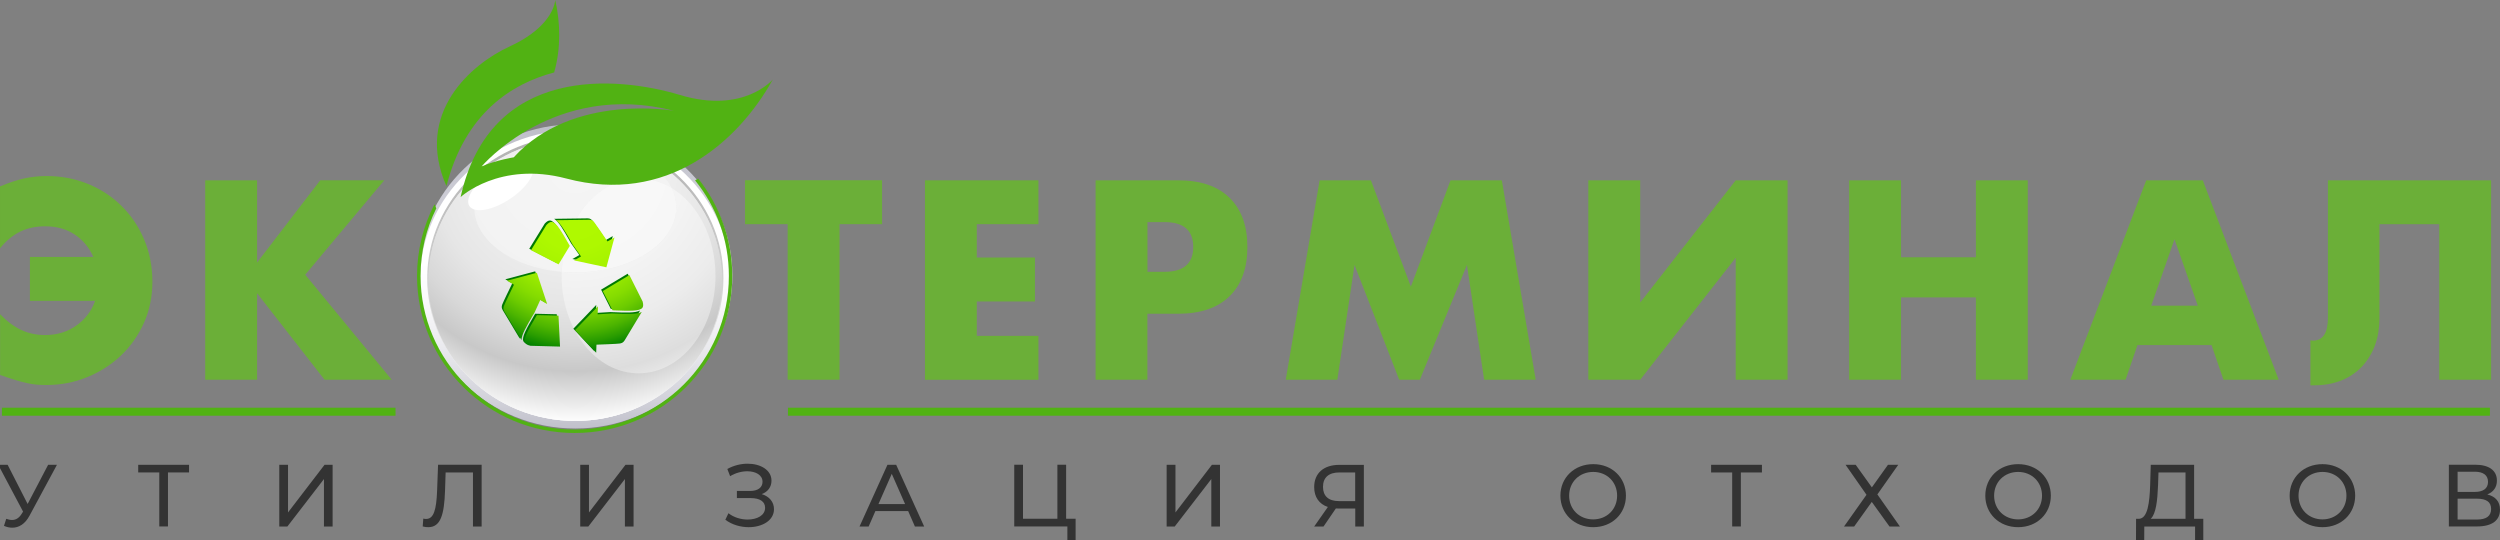 <?xml version="1.0" encoding="utf-8"?>
<!-- Generator: Adobe Illustrator 25.2.0, SVG Export Plug-In . SVG Version: 6.00 Build 0)  -->
<svg version="1.1" id="_x2014_ÎÓÈ_1" xmlns="http://www.w3.org/2000/svg" xmlns:xlink="http://www.w3.org/1999/xlink" x="0px"
	 y="0px" viewBox="0 0 340.25 73.56" style="enable-background:new 0 0 340.25 73.56;" xml:space="preserve">
<rect x="0" y="0" width="340.25" height="73.56" fill="#808080" stroke="none"/>
<style type="text/css">
	.st0{fill:url(#SVGID_1_);}
	.st1{fill:url(#SVGID_2_);}
	.st2{fill:url(#SVGID_3_);}
	.st3{fill:url(#SVGID_4_);}
	.st4{fill:url(#SVGID_5_);}
	.st5{fill:url(#SVGID_6_);}
	.st6{fill:url(#SVGID_7_);}
	.st7{fill:url(#SVGID_8_);}
	.st8{fill:#FFFFFF;}
	.st9{fill:#007A00;}
	.st10{fill:url(#SVGID_9_);}
	.st11{fill:#51B213;}
	.st12{fill:#6BAF38;}
	.st13{fill:#333333;}
</style>
<g>
	<g>
		<linearGradient id="SVGID_1_" gradientUnits="userSpaceOnUse" x1="78.293" y1="58.062" x2="78.293" y2="16.659">
			<stop  offset="0.079" style="stop-color:#FFFFFF"/>
			<stop  offset="0.136" style="stop-color:#FAFAFB"/>
			<stop  offset="0.709" style="stop-color:#CFCFD7"/>
			<stop  offset="1" style="stop-color:#BEBEC9"/>
		</linearGradient>
		<path class="st0" d="M99.68,37.49c0,11.36-9.57,20.58-21.38,20.58c-11.81,0-21.39-9.21-21.39-20.58
			c0-11.36,9.58-20.58,21.39-20.58C90.1,16.91,99.68,26.12,99.68,37.49z"/>
		<linearGradient id="SVGID_2_" gradientUnits="userSpaceOnUse" x1="78.293" y1="17.695" x2="78.293" y2="58.837">
			<stop  offset="0.438" style="stop-color:#FFFFFF"/>
			<stop  offset="0.564" style="stop-color:#FAFAFB"/>
			<stop  offset="0.722" style="stop-color:#EAEAEE"/>
			<stop  offset="0.896" style="stop-color:#D1D1D9"/>
			<stop  offset="1" style="stop-color:#BEBEC9"/>
		</linearGradient>
		<path class="st1" d="M99.41,38.01c0,11.22-9.45,20.31-21.11,20.31c-11.66,0-21.11-9.1-21.11-20.31c0-11.22,9.45-20.31,21.11-20.31
			C89.95,17.7,99.41,26.79,99.41,38.01z"/>
		
			<radialGradient id="SVGID_3_" cx="78.294" cy="12.789" r="36.965" gradientTransform="matrix(1 0 0 0.962 0 9.794)" gradientUnits="userSpaceOnUse">
			<stop  offset="5.617980e-03" style="stop-color:#B2B2B2"/>
			<stop  offset="0.28" style="stop-color:#B5B5B5"/>
			<stop  offset="0.497" style="stop-color:#BFBFBF"/>
			<stop  offset="0.693" style="stop-color:#D0D0D0"/>
			<stop  offset="0.798" style="stop-color:#DCDCDC"/>
			<stop  offset="1" style="stop-color:#FFFFFF"/>
		</radialGradient>
		<path class="st2" d="M98.46,37.88c0,10.71-9.03,19.4-20.16,19.4c-11.14,0-20.16-8.69-20.16-19.4c0-10.71,9.03-19.4,20.16-19.4
			C89.43,18.48,98.46,27.16,98.46,37.88z"/>
		<g>
			
				<radialGradient id="SVGID_4_" cx="78.294" cy="13.159" r="36.591" gradientTransform="matrix(1 0 0 0.962 0 9.794)" gradientUnits="userSpaceOnUse">
				<stop  offset="5.617980e-03" style="stop-color:#F0F0F0"/>
				<stop  offset="0.352" style="stop-color:#EEEEEE"/>
				<stop  offset="0.538" style="stop-color:#E6E6E6"/>
				<stop  offset="0.687" style="stop-color:#D8D8D8"/>
				<stop  offset="0.798" style="stop-color:#C8C8C8"/>
				<stop  offset="1" style="stop-color:#FFFFFF"/>
			</radialGradient>
			<path class="st3" d="M98.25,38.08c0,10.61-8.94,19.2-19.96,19.2c-11.02,0-19.96-8.6-19.96-19.2c0-10.61,8.94-19.2,19.96-19.2
				C89.32,18.87,98.25,27.47,98.25,38.08z"/>
			<g>
				
					<radialGradient id="SVGID_5_" cx="-49.412" cy="357.011" r="0.203" gradientTransform="matrix(179.667 0 0 -172.868 8956.049 61738.039)" gradientUnits="userSpaceOnUse">
					<stop  offset="0" style="stop-color:#F0F0F0"/>
					<stop  offset="5.617980e-03" style="stop-color:#F0F0F0"/>
					<stop  offset="0.35" style="stop-color:#EEEEEE"/>
					<stop  offset="0.538" style="stop-color:#E6E6E6"/>
					<stop  offset="0.687" style="stop-color:#D8D8D8"/>
					<stop  offset="0.798" style="stop-color:#C8C8C8"/>
					<stop  offset="1" style="stop-color:#FFFFFF"/>
				</radialGradient>
				<path class="st4" d="M76.46,37c-6.72-0.58-11.9-4.28-11.9-8.76c0-4.88,6.15-8.84,13.74-8.84c6.15,0,11.36,2.6,13.11,6.18
					c3.54,2.13,5.98,6.69,5.98,11.97c0,7.32-4.69,13.25-10.47,13.25c-5.78,0-10.47-5.93-10.47-13.25
					C76.45,37.37,76.45,37.19,76.46,37L76.46,37z M78.29,18.87c-11.02,0-19.96,8.6-19.96,19.21c0,10.61,8.94,19.2,19.96,19.2
					c11.02,0,19.96-8.6,19.96-19.2C98.25,27.47,89.32,18.87,78.29,18.87L78.29,18.87z"/>
				
					<radialGradient id="SVGID_6_" cx="-49.412" cy="357.011" r="0.204" gradientTransform="matrix(179.667 0 0 -172.868 8956.049 61738.039)" gradientUnits="userSpaceOnUse">
					<stop  offset="0" style="stop-color:#F6F6F6"/>
					<stop  offset="5.617980e-03" style="stop-color:#F6F6F6"/>
					<stop  offset="0.401" style="stop-color:#F4F4F4"/>
					<stop  offset="0.616" style="stop-color:#ECECEC"/>
					<stop  offset="0.788" style="stop-color:#DEDEDE"/>
					<stop  offset="0.798" style="stop-color:#DDDDDD"/>
					<stop  offset="1" style="stop-color:#FFFFFF"/>
				</radialGradient>
				<path class="st5" d="M91.4,25.59c0.41,0.84,0.63,1.73,0.63,2.66c0,4.88-6.15,8.84-13.74,8.84c-0.62,0-1.23-0.03-1.84-0.08
					c-0.01,0.18-0.01,0.37-0.01,0.55c0,7.32,4.69,13.25,10.47,13.25c5.78,0,10.47-5.93,10.47-13.25
					C97.38,32.27,94.94,27.71,91.4,25.59L91.4,25.59z"/>
				
					<radialGradient id="SVGID_7_" cx="-49.412" cy="357.011" r="0.204" gradientTransform="matrix(179.667 0 0 -172.868 8956.049 61738.039)" gradientUnits="userSpaceOnUse">
					<stop  offset="0" style="stop-color:#F5F5F5"/>
					<stop  offset="5.617980e-03" style="stop-color:#F5F5F5"/>
					<stop  offset="0.397" style="stop-color:#F3F3F3"/>
					<stop  offset="0.609" style="stop-color:#EBEBEB"/>
					<stop  offset="0.779" style="stop-color:#DDDDDD"/>
					<stop  offset="0.798" style="stop-color:#DBDBDB"/>
					<stop  offset="1" style="stop-color:#FFFFFF"/>
				</radialGradient>
				<path class="st6" d="M78.29,19.41c-7.59,0-13.74,3.96-13.74,8.84c0,4.48,5.18,8.18,11.9,8.76c0.23-7.06,4.82-12.69,10.46-12.69
					c1.61,0,3.13,0.46,4.49,1.27C89.65,22,84.44,19.41,78.29,19.41L78.29,19.41z"/>
				
					<radialGradient id="SVGID_8_" cx="-49.412" cy="357.011" r="0.204" gradientTransform="matrix(179.667 0 0 -172.868 8956.049 61738.039)" gradientUnits="userSpaceOnUse">
					<stop  offset="0" style="stop-color:#F9F9F9"/>
					<stop  offset="5.617980e-03" style="stop-color:#F9F9F9"/>
					<stop  offset="0.457" style="stop-color:#F7F7F7"/>
					<stop  offset="0.702" style="stop-color:#EFEFEF"/>
					<stop  offset="0.798" style="stop-color:#E9E9E9"/>
					<stop  offset="1" style="stop-color:#FFFFFF"/>
				</radialGradient>
				<path class="st7" d="M86.92,24.31c-5.63,0-10.23,5.63-10.46,12.69c0.6,0.05,1.21,0.08,1.84,0.08c7.59,0,13.74-3.96,13.74-8.84
					c0-0.93-0.22-1.82-0.63-2.66C90.04,24.77,88.52,24.31,86.92,24.31L86.92,24.31z"/>
			</g>
		</g>
		<path class="st8" d="M63.89,28.05c-0.67-1.02,0.7-3.09,3.05-4.63c2.35-1.54,4.79-1.96,5.46-0.94c0.67,1.02-0.7,3.09-3.05,4.63
			C67,28.65,64.56,29.07,63.89,28.05z"/>
		<path class="st8" d="M73.6,21.92c-0.46-0.71-0.26-1.66,0.44-2.12c0.71-0.46,1.65-0.26,2.12,0.44c0.46,0.71,0.26,1.66-0.44,2.12
			C75.01,22.83,74.06,22.63,73.6,21.92z"/>
		<path class="st9" d="M80.1,35.72l2.2,0.47l0.55-2.03l0.55-2.03l-0.95,0.54c-0.43-0.64-1.56-2.31-1.81-2.62
			c-0.31-0.38-0.59-0.34-0.94-0.33c-0.31,0-3.34,0.05-4.28,0.06c0.64,0.41,1.25,1.48,2.2,3.16l0.09,0.16l1.14,1.61l-0.95,0.54
			L80.1,35.72z M74.88,30.01c-0.22-0.02-0.46,0.12-0.74,0.42c-0.38,0.62-2.11,3.43-2.11,3.43l3.75,1.93l1.53-2.51l-0.09-0.16
			C76.22,31.35,75.49,30.07,74.88,30.01z M87.23,40.84c-0.32-0.65-1.8-3.59-1.8-3.59l-3.62,2.17l1.32,2.62l0.18,0.01
			c2.04,0.08,3.51,0.14,3.89-0.35C87.33,41.52,87.34,41.24,87.23,40.84z M83.27,42.48l-0.19-0.01l-1.97,0.12l0.04-1.09l-1.56,1.62
			l-1.56,1.62l1.44,1.54l1.44,1.54l0.04-1.1c0.77-0.03,2.78-0.1,3.17-0.16c0.48-0.07,0.6-0.32,0.78-0.62
			c0.16-0.27,1.72-2.86,2.21-3.67C86.43,42.6,85.2,42.56,83.27,42.48z M72.48,42.44l0.82-1.8l0.94,0.55l-0.7-2.13l-0.7-2.13
			l-2.03,0.54l-2.04,0.54l0.95,0.55c-0.34,0.69-1.22,2.5-1.36,2.87c-0.17,0.46,0,0.68,0.18,0.98c0.16,0.27,1.72,2.87,2.2,3.68
			c0.03-0.76,0.65-1.82,1.63-3.49L72.48,42.44z M72.84,42.7l-0.09,0.15c-1.03,1.76-1.78,3.04-1.52,3.59
			c0.09,0.2,0.34,0.34,0.74,0.43c0.72,0.02,4.02,0.11,4.02,0.11l-0.21-4.21L72.84,42.7z"/>
		<radialGradient id="SVGID_9_" cx="78.305" cy="28.369" r="24.578" gradientUnits="userSpaceOnUse">
			<stop  offset="5.617980e-03" style="stop-color:#B0FA00"/>
			<stop  offset="0.23" style="stop-color:#AEF800"/>
			<stop  offset="0.352" style="stop-color:#A6F300"/>
			<stop  offset="0.448" style="stop-color:#98E900"/>
			<stop  offset="0.532" style="stop-color:#85DC00"/>
			<stop  offset="0.607" style="stop-color:#6CCB00"/>
			<stop  offset="0.676" style="stop-color:#4DB500"/>
			<stop  offset="0.739" style="stop-color:#299C00"/>
			<stop  offset="0.798" style="stop-color:#008000"/>
			<stop  offset="1" style="stop-color:#9AED00"/>
		</radialGradient>
		<path class="st10" d="M80.33,35.91l2.2,0.47l0.55-2.03l0.55-2.03l-0.95,0.54c-0.43-0.64-1.56-2.31-1.81-2.62
			c-0.31-0.38-0.59-0.34-0.94-0.33c-0.31,0-3.34,0.05-4.28,0.06c0.64,0.41,1.25,1.48,2.2,3.16l0.09,0.16l1.14,1.61l-0.95,0.54
			L80.33,35.91z M75.11,30.2c-0.22-0.02-0.46,0.12-0.74,0.42c-0.38,0.62-2.1,3.43-2.1,3.43l3.75,1.93l1.53-2.51l-0.09-0.16
			C76.45,31.54,75.72,30.26,75.11,30.2z M87.46,41.03c-0.32-0.65-1.8-3.59-1.8-3.59l-3.62,2.17l1.32,2.62l0.18,0.01
			c2.04,0.08,3.51,0.14,3.89-0.35C87.56,41.72,87.57,41.43,87.46,41.03z M83.5,42.67l-0.19-0.01l-1.97,0.12l0.04-1.09l-1.56,1.62
			l-1.56,1.62l1.44,1.54l1.44,1.54l0.04-1.1c0.77-0.03,2.78-0.1,3.17-0.16c0.48-0.07,0.6-0.32,0.78-0.62
			c0.16-0.27,1.72-2.86,2.21-3.67C86.66,42.8,85.43,42.75,83.5,42.67z M72.71,42.63l0.82-1.8l0.94,0.55l-0.7-2.13l-0.7-2.13
			l-2.03,0.54l-2.04,0.54l0.95,0.55c-0.34,0.69-1.22,2.5-1.36,2.87c-0.17,0.46,0,0.68,0.18,0.98c0.16,0.27,1.72,2.87,2.2,3.68
			c0.03-0.76,0.65-1.82,1.63-3.49L72.71,42.63z M73.07,42.89l-0.09,0.15c-1.03,1.76-1.78,3.04-1.52,3.59
			c0.09,0.2,0.34,0.34,0.74,0.43c0.72,0.02,4.02,0.11,4.02,0.11l-0.21-4.21L73.07,42.89z"/>
		<path class="st11" d="M99.2,37.56c0,11.54-9.39,20.9-20.98,20.9c-11.58,0-20.98-9.36-20.98-20.9c0-3.3,0.77-6.43,2.14-9.2
			l-0.25-0.56c-1.51,2.93-2.37,6.24-2.37,9.76c0,11.8,9.61,21.37,21.45,21.37c11.85,0,21.45-9.57,21.45-21.37
			c0-5.01-1.74-9.62-4.64-13.26c-0.14,0.08-0.28,0.16-0.42,0.25C97.49,28.12,99.2,32.64,99.2,37.56z"/>
		<g>
			<path class="st11" d="M75.42,9.86c0.95-3.31,0.84-6.82,0.15-9.86c0,0-0.11,3.54-6.24,6.34c-5.15,2.36-12.97,9.05-8.57,18.99
				C63.3,15.42,69.61,11.39,75.42,9.86z"/>
			<path class="st11" d="M92.56,12.93c-8.53-2.57-25.86-4.21-29.87,13.89c0,0,5.29-4.93,14.4-2.52c13.58,3.6,23.3-4.87,28.09-13.48
				C105.17,10.82,101.23,15.54,92.56,12.93z M69.92,21.41c0,0-2.37,0.38-4.37,1.24c0,0,9.92-11.74,26.16-7.57
				C91.71,15.08,77.94,12.6,69.92,21.41z"/>
		</g>
	</g>
	<rect x="0.26" y="55.49" class="st11" width="53.57" height="1.09"/>
	<rect x="107.24" y="55.49" class="st11" width="231.64" height="1.09"/>
	<g>
		<path class="st12" d="M12.71,34.98c-0.58-1.3-1.42-2.32-2.54-3.06C9.05,31.17,7.7,30.8,6.12,30.8c-1.27,0-2.41,0.25-3.4,0.74
			c-1,0.49-1.9,1.24-2.72,2.25v-8.42c1.27-0.53,2.39-0.89,3.35-1.1c0.96-0.2,1.96-0.31,2.99-0.31c2.02,0,3.9,0.36,5.65,1.08
			c1.75,0.72,3.28,1.72,4.57,3.01c1.3,1.28,2.32,2.8,3.06,4.55c0.74,1.75,1.12,3.67,1.12,5.76c0,1.99-0.38,3.84-1.13,5.54
			c-0.76,1.7-1.79,3.19-3.11,4.45c-1.32,1.26-2.86,2.25-4.61,2.97c-1.75,0.72-3.61,1.08-5.58,1.08c-0.48,0-0.92-0.02-1.31-0.05
			s-0.82-0.1-1.28-0.2c-0.46-0.1-0.98-0.23-1.57-0.41c-0.59-0.18-1.3-0.41-2.14-0.7v-8.28c0.91,0.96,1.87,1.67,2.86,2.14
			c1,0.47,2.08,0.7,3.26,0.7c1.63,0,3.05-0.43,4.27-1.3c1.21-0.86,2.06-1.98,2.54-3.35H4.07v-5.98H12.71z"/>
		<path class="st12" d="M34.99,35.73l8.6-11.2h8.71L41.54,37.39l11.77,14.29h-9.14l-9.18-11.77v11.77h-7.06V24.54h7.06V35.73z"/>
		<path class="st12" d="M114.26,30.51v21.17h-7.06V30.51h-5.8v-5.98h18.65v5.98H114.26z"/>
		<path class="st12" d="M141.33,30.51h-8.39v4.54h7.92v5.98h-7.92v4.68h8.39v5.98h-15.44V24.54h15.44V30.51z"/>
		<path class="st12" d="M156.17,51.68h-7.06V24.54h11.23c3.05,0,5.38,0.79,7,2.38s2.43,3.82,2.43,6.7c0,2.88-0.81,5.11-2.43,6.7
			s-3.96,2.38-7,2.38h-4.18V51.68z M156.17,36.99h2.34c2.59,0,3.89-1.13,3.89-3.38s-1.3-3.38-3.89-3.38h-2.34V36.99z"/>
		<path class="st12" d="M174.99,51.68l4.61-27.14h6.98l5.44,14.47l5.4-14.47h6.98l4.61,27.14h-7.02l-2.34-15.62l-6.41,15.62h-2.81
			l-6.08-15.62l-2.34,15.62H174.99z"/>
		<path class="st12" d="M223.23,24.54v16.63l13-16.63h7.06v27.14h-7.06v-16.6l-13,16.6h-7.06V24.54H223.23z"/>
		<path class="st12" d="M258.73,35.01h10.19V24.54h7.06v27.14h-7.06v-11.2h-10.19v11.2h-7.06V24.54h7.06V35.01z"/>
		<path class="st12" d="M300.99,46.96h-10.08l-1.62,4.72h-7.52l10.33-27.14h7.7l10.33,27.14h-7.52L300.99,46.96z M299.12,41.6
			l-3.17-9.04l-3.17,9.04H299.12z"/>
		<path class="st12" d="M314.46,46.32c0.1,0.02,0.2,0.04,0.32,0.04c1.37,0,2.05-1.04,2.05-3.13V24.54h22.21v27.14h-7.06V30.51h-8.14
			v12.82c0,1.34-0.2,2.57-0.61,3.67c-0.41,1.1-1,2.06-1.76,2.88c-0.77,0.82-1.7,1.45-2.79,1.89c-1.09,0.44-2.32,0.67-3.69,0.67
			h-0.54V46.32z"/>
	</g>
	<g>
		<path class="st13" d="M7.75,63.26l-3.73,6.92c-0.6,1.13-1.44,1.64-2.35,1.64c-0.36,0-0.74-0.08-1.13-0.25l0.31-0.96
			c0.28,0.1,0.54,0.16,0.79,0.16c0.49,0,0.94-0.24,1.31-0.84l0.19-0.3l-3.38-6.37h1.28l2.72,5.33l2.79-5.33H7.75z"/>
		<path class="st13" d="M25.74,64.3h-2.88v7.35h-1.18V64.3h-2.87v-1.04h6.92V64.3z"/>
		<path class="st13" d="M38.01,63.26h1.19v6.48l4.97-6.48h1.1v8.4h-1.18v-6.46l-4.98,6.46h-1.1V63.26z"/>
		<path class="st13" d="M65.55,63.26v8.4h-1.18V64.3h-3.72l-0.08,2.46c-0.11,3.33-0.62,4.99-2.28,4.99c-0.24,0-0.47-0.02-0.76-0.1
			l0.08-1.07c0.14,0.04,0.25,0.05,0.38,0.05c1.04,0,1.4-1.24,1.5-3.84l0.13-3.54H65.55z"/>
		<path class="st13" d="M78.97,63.26h1.19v6.48l4.97-6.48h1.1v8.4h-1.18v-6.46l-4.98,6.46h-1.1V63.26z"/>
		<path class="st13" d="M105.34,69.3c0,1.55-1.62,2.45-3.44,2.45c-1.08,0-2.24-0.31-3.18-1.01l0.42-0.89
			c0.76,0.59,1.73,0.86,2.61,0.86c1.28,0,2.38-0.56,2.38-1.6c0-0.86-0.73-1.32-1.97-1.32h-1.87v-0.97h1.79c1.07,0,1.7-0.47,1.7-1.25
			c0-0.91-0.92-1.43-2.07-1.43c-0.76,0-1.6,0.22-2.34,0.67l-0.38-0.98c0.88-0.49,1.85-0.72,2.76-0.72c1.75,0,3.25,0.85,3.25,2.31
			c0,0.86-0.5,1.52-1.33,1.83C104.7,67.56,105.34,68.31,105.34,69.3z"/>
		<path class="st13" d="M123.6,69.56h-4.46l-0.92,2.1h-1.24l3.8-8.4h1.19l3.81,8.4h-1.26L123.6,69.56z M123.18,68.6l-1.81-4.11
			l-1.81,4.11H123.18z"/>
		<path class="st13" d="M146.39,70.61v2.95h-1.12v-1.91h-7.23v-8.4h1.19v7.35h4.68v-7.35h1.19v7.35H146.39z"/>
		<path class="st13" d="M158.79,63.26h1.19v6.48l4.96-6.48h1.1v8.4h-1.18v-6.46l-4.98,6.46h-1.1V63.26z"/>
		<path class="st13" d="M185.62,63.26v8.4h-1.17v-2.45h-2.32c-0.11,0-0.21,0-0.32-0.01l-1.68,2.46h-1.27l1.86-2.66
			c-1.19-0.4-1.86-1.35-1.86-2.71c0-1.92,1.33-3.02,3.39-3.02H185.62z M182.22,68.2h2.22v-3.9h-2.15c-1.43,0-2.23,0.67-2.23,1.97
			C180.06,67.5,180.8,68.2,182.22,68.2z"/>
		<path class="st13" d="M212.37,67.46c0-2.46,1.9-4.29,4.47-4.29c2.55,0,4.45,1.82,4.45,4.29s-1.9,4.29-4.45,4.29
			C214.27,71.75,212.37,69.92,212.37,67.46z M220.09,67.46c0-1.86-1.39-3.23-3.25-3.23c-1.88,0-3.28,1.37-3.28,3.23
			s1.39,3.23,3.28,3.23C218.7,70.68,220.09,69.32,220.09,67.46z"/>
		<path class="st13" d="M239.81,64.3h-2.88v7.35h-1.18V64.3h-2.87v-1.04h6.92V64.3z"/>
		<path class="st13" d="M252.56,63.26l2.2,3.07l2.19-3.07h1.4l-2.84,4.03l3.07,4.37h-1.42l-2.41-3.35l-2.4,3.35h-1.38l3.06-4.32
			l-2.85-4.08H252.56z"/>
		<path class="st13" d="M270.2,67.46c0-2.46,1.89-4.29,4.47-4.29c2.55,0,4.45,1.82,4.45,4.29s-1.9,4.29-4.45,4.29
			C272.09,71.75,270.2,69.92,270.2,67.46z M277.92,67.46c0-1.86-1.39-3.23-3.25-3.23c-1.88,0-3.27,1.37-3.27,3.23
			s1.39,3.23,3.27,3.23C276.53,70.68,277.92,69.32,277.92,67.46z"/>
		<path class="st13" d="M299.87,70.61v2.88h-1.12v-1.83h-6.91l-0.01,1.83h-1.12l0.01-2.88h0.41c1.15-0.07,1.43-2.1,1.51-4.65
			l0.08-2.7h5.9v7.35H299.87z M292.71,70.61h4.74V64.3h-3.68l-0.06,1.76C293.63,68.12,293.43,69.96,292.71,70.61z"/>
		<path class="st13" d="M311.62,67.46c0-2.46,1.89-4.29,4.47-4.29c2.55,0,4.45,1.82,4.45,4.29s-1.9,4.29-4.45,4.29
			C313.52,71.75,311.62,69.92,311.62,67.46z M319.35,67.46c0-1.86-1.39-3.23-3.25-3.23c-1.88,0-3.27,1.37-3.27,3.23
			s1.39,3.23,3.27,3.23C317.95,70.68,319.35,69.32,319.35,67.46z"/>
		<path class="st13" d="M340.25,69.36c0,1.44-1.05,2.29-3.12,2.29h-3.84v-8.4h3.61c1.82,0,2.93,0.76,2.93,2.16
			c0,0.92-0.49,1.57-1.31,1.88C339.65,67.58,340.25,68.27,340.25,69.36z M334.48,66.95h2.34c1.15,0,1.8-0.47,1.8-1.37
			c0-0.9-0.65-1.38-1.8-1.38h-2.34V66.95z M339.04,69.27c0-0.97-0.67-1.4-1.93-1.4h-2.63v2.84h2.63
			C338.37,70.71,339.04,70.25,339.04,69.27z"/>
	</g>
</g>
</svg>
